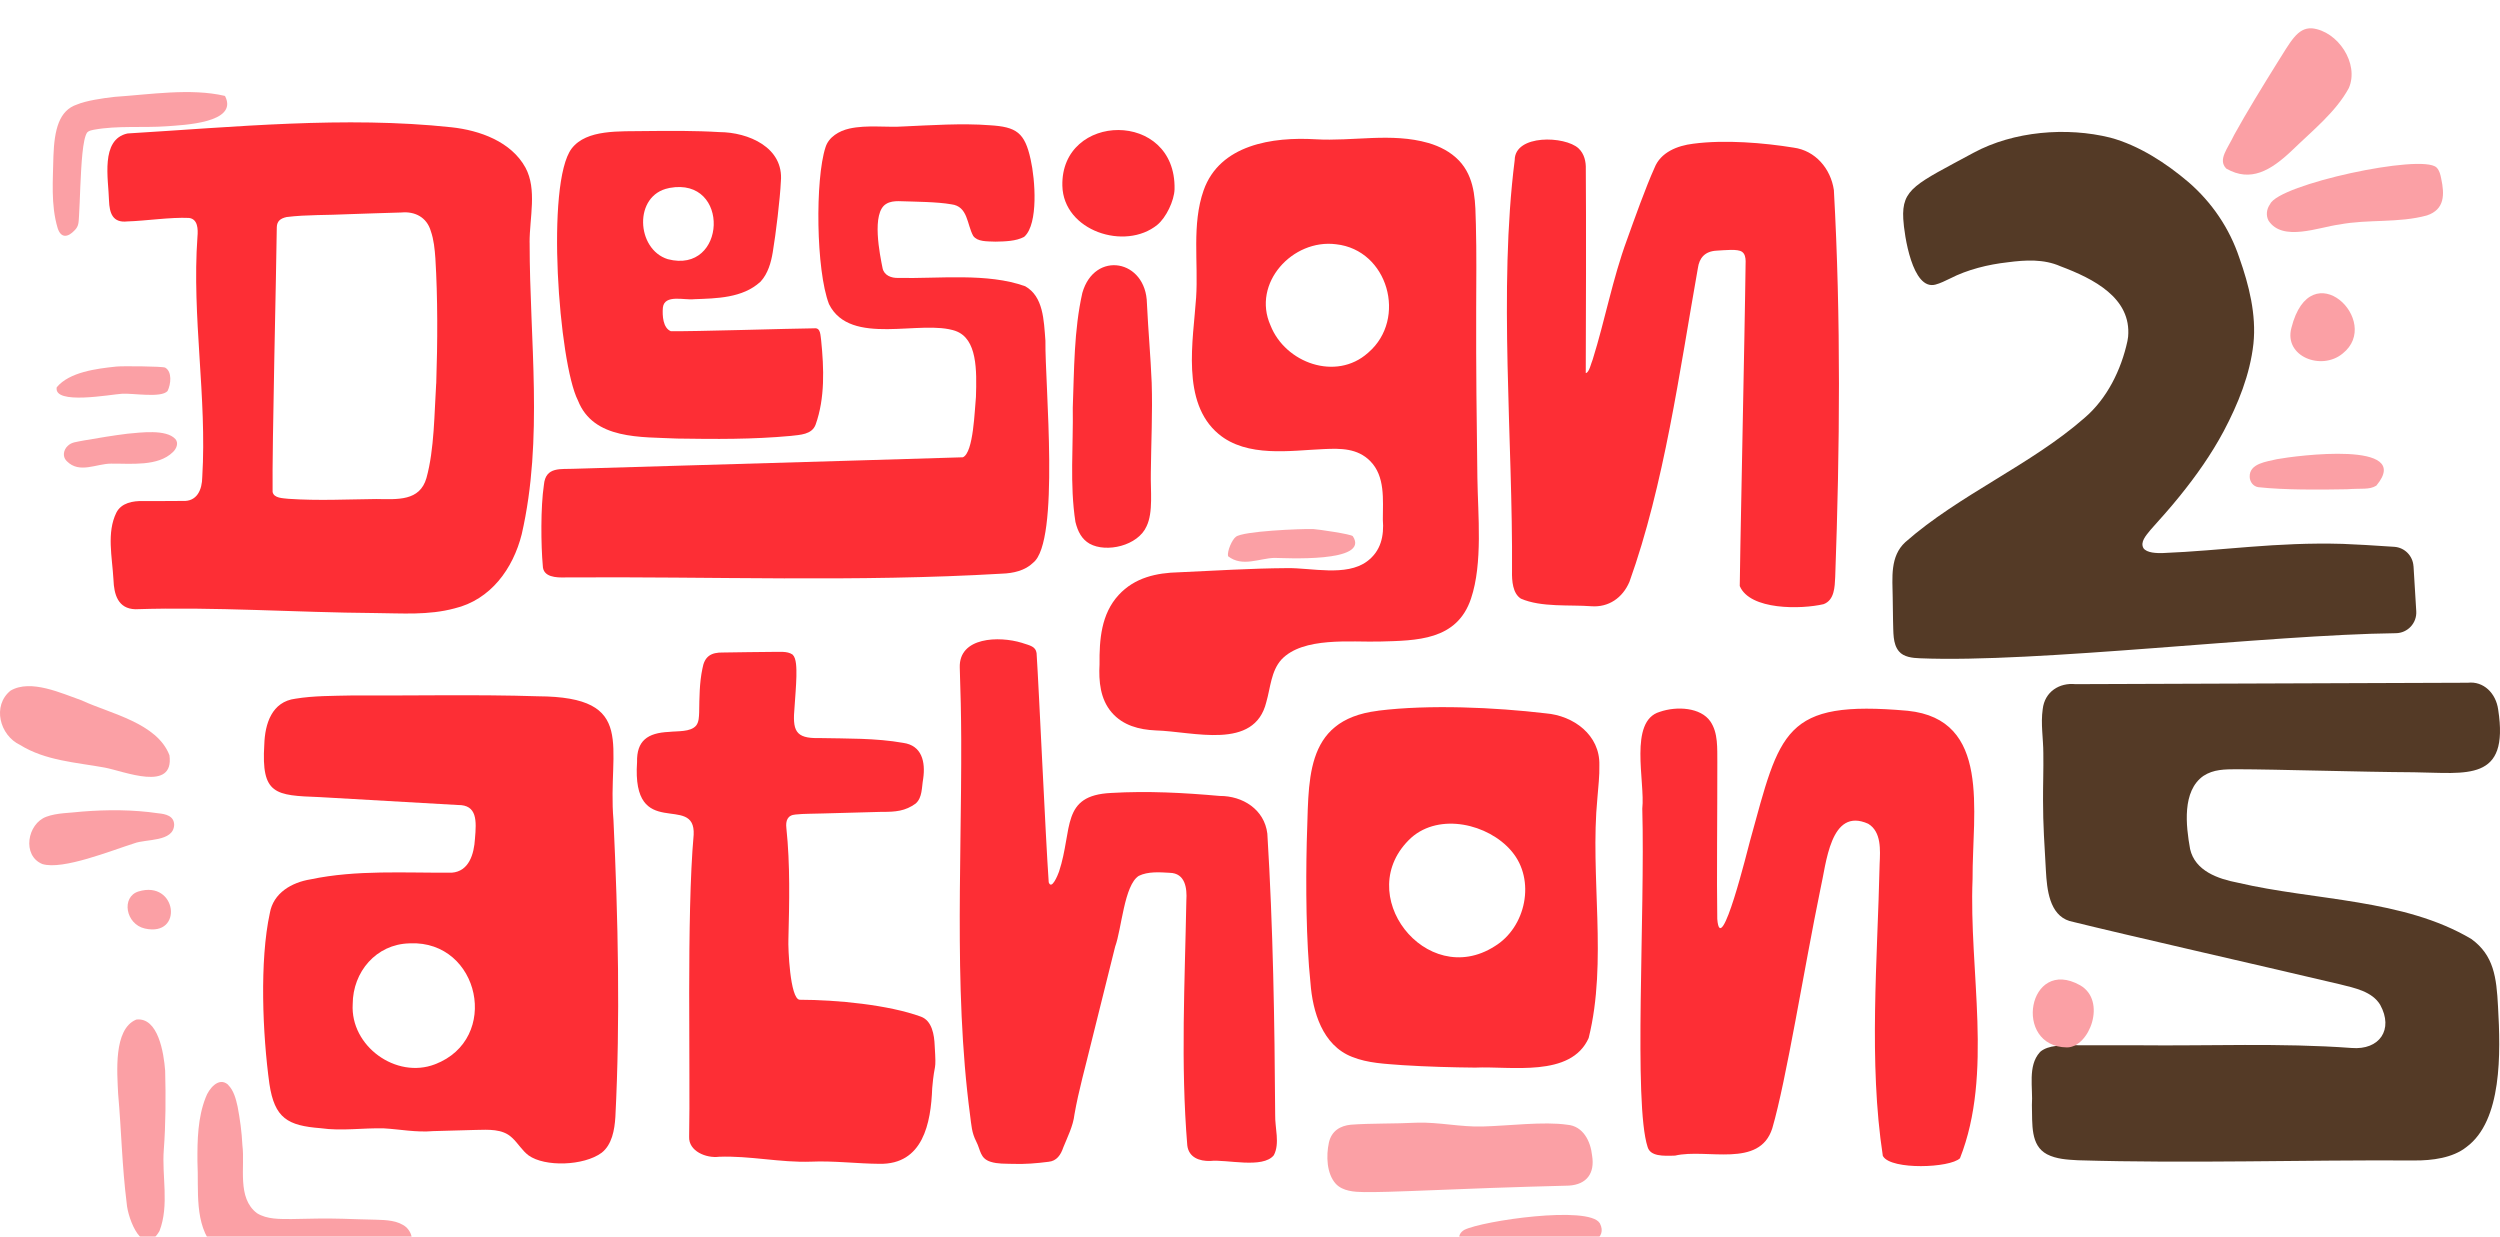 <svg width="283" height="140" viewBox="0 0 283 140" fill="none" xmlns="http://www.w3.org/2000/svg">
<g clip-path="url(#clip0_831_141216)">
<path fill-rule="evenodd" clip-rule="evenodd" d="M230.949 119.067C231.915 118.259 233.458 118.357 234.705 118.32C237.13 118.315 239.587 118.315 242.021 118.325C250.083 118.414 258.145 118.042 266.193 118.63C269.368 118.898 270.977 116.534 269.438 113.746C268.533 112.246 266.61 111.851 264.866 111.419C255.087 109.111 241.06 105.938 234.274 104.26C231.98 103.55 231.713 100.654 231.596 98.567C231.446 95.892 231.263 93.255 231.272 90.604C231.263 88.832 231.333 87.055 231.305 85.278C231.305 83.604 230.995 81.935 231.235 80.281C231.455 78.288 233.139 77.263 234.94 77.446C243.635 77.413 270.925 77.314 279.362 77.286C281.125 77.084 282.542 78.462 282.795 80.332C284.071 88.554 279.235 87.496 273.256 87.421C267.136 87.388 258.047 87.092 253.141 87.078C251.856 87.088 250.571 87.078 249.422 87.835C247.002 89.541 247.438 93.448 247.921 96.118C248.484 98.595 251.087 99.493 253.319 99.921C262.005 101.961 272.065 101.721 279.756 106.295C282.303 108.143 282.603 110.634 282.776 113.943C283.076 119.194 283.264 126.861 279.193 129.851C277.65 131.078 275.324 131.379 273.307 131.365C260.584 131.289 247.921 131.722 235.212 131.341C234.02 131.275 232.782 131.214 231.722 130.664C229.832 129.658 230.072 127.303 230.011 125.094C230.151 123.157 229.509 120.675 230.906 119.119L230.963 119.067H230.949Z" fill="#543A26"/>
<path d="M273.206 64.1C273.136 62.925 272.212 61.985 271.044 61.9C269.266 61.769 266.073 61.59 265.219 61.567C257.622 61.346 251.562 62.337 244.851 62.605C244.148 62.629 243.008 62.596 242.637 62.051C242.248 61.36 242.928 60.617 243.374 60.062C243.416 60.011 243.458 59.959 243.505 59.907C244.598 58.69 245.7 57.458 246.741 56.165C248.617 53.848 250.333 51.413 251.726 48.804C253.354 45.725 254.704 42.401 255.089 38.909C255.431 35.618 254.587 32.271 253.494 29.187C252.383 25.85 250.385 22.907 247.731 20.613C245.226 18.483 242.154 16.467 238.895 15.583C233.966 14.356 227.949 14.836 223.395 17.299C216.853 20.839 215.258 21.356 215.45 24.783C215.554 26.616 216.477 32.896 219.08 32.219C219.643 32.074 220.215 31.782 220.755 31.524C222.706 30.518 225.06 29.935 227.278 29.69C229.276 29.427 231.344 29.305 233.234 30.137C237 31.552 241.296 33.728 240.902 38.124C240.888 38.283 240.86 38.443 240.827 38.603C240.119 41.875 238.51 45.142 235.964 47.309C229.914 52.621 221.758 56.02 215.685 61.369C213.931 62.981 214.226 65.384 214.254 67.621C214.264 68.496 214.273 69.375 214.292 70.249C214.344 71.565 214.236 72.867 214.958 73.728C215.493 74.381 216.501 74.489 217.336 74.517C230.491 75.067 256.726 71.852 271.208 71.678C272.549 71.664 273.605 70.526 273.52 69.187L273.211 64.096H273.206V64.1Z" fill="#543A26"/>
<path fill-rule="evenodd" clip-rule="evenodd" d="M59.95 27.457C59.941 24.642 60.813 21.459 59.486 18.982C57.868 16.025 54.308 14.756 51.115 14.408C39.029 13.115 26.54 14.38 14.435 15.108C11.326 15.785 12.283 20.312 12.339 22.691C12.39 24.134 12.756 25.253 14.421 25.065C16.461 25.008 19.308 24.571 21.395 24.67C22.399 24.797 22.431 25.934 22.352 26.804C21.704 35.872 23.44 44.987 22.896 53.998C22.882 55.441 22.3 56.8 20.682 56.706C19.402 56.734 17.648 56.706 16.213 56.72C15.045 56.687 13.732 56.922 13.169 58.036C12.057 60.312 12.7 63.033 12.845 65.633C12.906 67.264 13.338 68.909 15.317 68.966C24.392 68.674 33.401 69.332 42.499 69.398C45.51 69.422 48.493 69.666 51.448 68.872C55.542 67.894 58.074 64.387 59.059 60.476C61.535 49.678 59.95 38.462 59.955 27.533V27.443V27.457H59.95ZM49.375 43.422C49.164 46.698 49.178 50.849 48.273 54.116C47.513 56.744 45.023 56.523 42.588 56.49C39.174 56.527 36.102 56.697 32.651 56.466C32.032 56.391 31.005 56.41 30.859 55.691C30.789 50.68 31.291 30.255 31.333 25.709C31.356 25.055 31.717 24.726 32.454 24.567C34.705 24.289 37.106 24.369 39.428 24.247C41.5 24.181 43.334 24.11 45.435 24.054C46.973 23.908 48.31 24.595 48.765 26.151C49.112 27.138 49.211 28.219 49.285 29.248C49.557 33.667 49.539 38.801 49.384 43.332V43.417H49.375V43.422Z" fill="#FD2E35"/>
<path fill-rule="evenodd" clip-rule="evenodd" d="M57.935 128.765C56.88 127.768 55.299 127.877 53.831 127.909C52.265 127.952 50.614 127.999 49.048 128.041C47.116 128.21 45.23 127.83 43.472 127.731C41.084 127.665 38.688 128.055 36.291 127.712C32.577 127.421 31.081 126.603 30.495 122.682C29.726 117.116 29.369 108.768 30.546 103.362C30.94 101.077 33.018 99.888 35.17 99.54C40.353 98.449 45.845 98.826 51.144 98.788C53.095 98.642 53.663 96.672 53.766 94.947C53.939 92.926 54.042 91.093 51.819 91.126C48.532 90.928 41.244 90.524 36.184 90.232C31.137 90.044 29.566 89.96 29.918 84.29C29.988 81.94 30.762 79.425 33.454 79.091C35.499 78.753 37.684 78.776 39.767 78.729C46.661 78.762 54.08 78.598 60.885 78.819C72.295 78.875 68.74 84.53 69.444 92.823C69.969 103.978 70.222 115.401 69.66 126.443C69.571 127.909 69.27 129.588 68.103 130.495C66.086 131.98 61.678 132.117 59.834 130.791C59.103 130.246 58.639 129.409 57.977 128.803L57.926 128.756L57.935 128.765ZM46.332 106.789C42.59 106.883 39.935 110.013 39.926 113.666C39.645 118.419 44.841 122.174 49.24 120.477C56.711 117.629 54.324 106.464 46.426 106.784H46.332V106.789Z" fill="#FD2E35"/>
<path fill-rule="evenodd" clip-rule="evenodd" d="M165.134 18.15C165.251 18.272 165.364 18.399 165.467 18.53C167.043 20.495 167.005 23.034 167.071 25.422C167.155 28.642 167.113 31.872 167.104 35.092C167.085 41.433 167.151 47.765 167.24 54.106C167.301 58.309 167.864 63.748 166.518 67.762C164.923 72.515 160.383 72.51 156.158 72.623C152.959 72.707 147.51 72.054 145.057 74.663C143.88 75.975 143.823 77.836 143.345 79.481C141.999 84.986 135.1 82.8 130.814 82.683C128.947 82.598 127.118 82.123 125.852 80.657C124.543 79.143 124.365 77.122 124.468 75.199C124.44 72.411 124.651 69.502 126.635 67.349C128.45 65.379 130.903 64.843 133.473 64.782C137.548 64.603 141.539 64.34 145.699 64.312C148.419 64.265 152.392 65.294 154.746 63.55C156.326 62.385 156.688 60.664 156.538 58.817C156.538 56.565 156.824 53.918 155.102 52.188C153.658 50.736 151.773 50.75 149.873 50.835C146.074 50.999 141.164 51.827 137.938 49.123C133.674 45.551 135.077 38.509 135.4 33.691C135.663 29.756 134.894 25.394 136.249 21.549C138.078 16.359 144.067 15.48 148.912 15.766C153.156 16.02 157.518 14.986 161.687 16.185C162.972 16.556 164.21 17.191 165.134 18.154V18.15ZM154.91 39.896C159.314 36.079 157.128 28.289 151.243 27.65C146.318 27.02 141.694 32.059 143.819 36.831C145.493 41.104 151.252 43.154 154.84 39.957L154.91 39.896Z" fill="#FD2E35"/>
<path fill-rule="evenodd" clip-rule="evenodd" d="M213.137 130.857C211.514 120.233 212.536 108.589 212.775 97.782C212.846 96.221 212.986 94.158 211.481 93.25C207.166 91.314 206.74 97.81 206.06 100.701C204.23 109.6 202.209 122.292 200.624 127.721C199.175 132.291 193.214 129.973 189.617 130.815C188.243 130.862 186.831 130.904 186.512 129.846C184.899 124.924 186.235 103.555 185.907 91.534C186.245 88.507 184.345 81.616 187.882 80.582C189.833 79.905 192.52 80.088 193.608 81.658C194.513 82.965 194.382 84.742 194.401 86.288C194.41 91.887 194.321 99.643 194.396 104.034C194.762 108.711 197.876 96 198.106 95.173C201.529 82.786 201.839 79.204 215.946 80.459C225.438 81.432 223.262 91.821 223.295 99.507C222.868 109.91 225.654 121.53 221.869 131.115C220.72 132.225 214.135 132.446 213.179 130.913L213.146 130.857H213.137Z" fill="#FD2E35"/>
<path d="M179.522 42.232C179.911 42.157 180.113 41.099 180.296 40.69C181.698 36.201 182.552 31.547 184.165 27.166C185.014 24.802 186.294 21.201 187.284 19.015C187.973 17.233 189.887 16.486 191.664 16.27C195.252 15.795 199.674 16.166 203.042 16.712C205.494 17.045 207.239 19.081 207.595 21.52C208.402 36.06 208.271 50.764 207.746 65.309C207.694 66.456 207.656 67.936 206.428 68.392C203.905 68.985 198.094 69.088 196.94 66.338C196.982 62.446 197.268 49.128 197.461 38.359C197.517 34.955 197.583 31.862 197.606 29.554C197.597 29.159 197.526 28.727 197.198 28.506C196.715 28.153 195.28 28.323 194.328 28.374C193.001 28.44 192.358 29.188 192.199 30.358C190.121 42.068 188.386 54.896 184.451 65.868C183.672 67.687 182.092 68.768 180.15 68.627C177.712 68.439 174.476 68.773 172.168 67.767C171.23 67.175 171.141 65.741 171.16 64.679C171.268 49.866 169.608 32.774 171.465 18.117C171.479 15.188 177.158 15.376 178.687 16.791C179.353 17.412 179.541 18.314 179.513 19.142C179.559 23.998 179.531 38.161 179.508 42.218L179.517 42.232H179.522Z" fill="#FD2E35"/>
<path fill-rule="evenodd" clip-rule="evenodd" d="M115.945 26.809C114.998 27.316 113.76 27.331 112.686 27.354C111.663 27.316 110.66 27.368 110.172 26.71C109.445 25.413 109.591 23.354 107.691 23.128C106.073 22.841 103.63 22.837 101.712 22.771C101.243 22.771 100.741 22.822 100.342 23.067C98.593 24.04 99.62 28.915 99.911 30.377C100.089 31.185 100.914 31.486 101.665 31.462C106.261 31.561 111.776 30.861 116.053 32.403C118.112 33.573 118.159 36.21 118.342 38.58C118.276 43.464 120.016 61.308 116.949 63.701C116.044 64.594 114.698 64.895 113.441 64.937C96.994 65.91 80.499 65.247 64.019 65.365C62.964 65.398 61.459 65.346 61.444 64.035C61.238 61.764 61.187 57.43 61.571 54.882C61.759 52.771 63.513 53.143 65.06 53.063C67.86 52.978 72.245 52.851 77.198 52.706C89.931 52.33 106.345 51.859 108.995 51.765C110.214 51.258 110.327 46.336 110.477 44.935C110.571 41.913 110.632 38.359 108.184 37.47C104.286 36.098 96.257 39.294 93.842 34.424C92.365 30.593 92.266 20.289 93.448 16.669C93.809 15.517 94.963 14.822 96.149 14.554C98.175 14.107 100.342 14.455 102.382 14.309C105.304 14.182 108.906 13.933 112.043 14.178C115.064 14.361 116.002 15.005 116.668 18.046C117.193 20.364 117.54 25.309 115.983 26.766L115.927 26.804H115.945V26.809Z" fill="#FD2E35"/>
<path fill-rule="evenodd" clip-rule="evenodd" d="M115.732 72.788C116.609 73.074 117.238 73.178 117.341 73.935C117.617 78.142 118.349 94.661 118.715 99.879C119.043 100.79 119.737 99.079 119.883 98.666C121.468 93.852 120.047 90.03 125.792 89.762C129.914 89.518 134.018 89.739 138.075 90.101C140.673 90.087 143.13 91.629 143.463 94.365C144.115 104.951 144.284 115.589 144.35 126.194C144.312 127.67 144.903 129.428 144.199 130.768C142.952 132.333 138.82 131.21 136.991 131.421C135.786 131.454 134.576 131.036 134.402 129.672C133.638 120.459 134.126 111.175 134.295 101.933C134.388 100.541 134.173 98.84 132.409 98.802C131.27 98.736 129.956 98.633 128.906 99.15C127.25 100.208 126.978 105.134 126.233 107.165C125.342 110.789 124.432 114.409 123.527 118.033C122.875 120.745 122.106 123.425 121.627 126.161C121.482 127.463 120.821 128.751 120.361 129.898C120.08 130.735 119.615 131.43 118.691 131.515C117.345 131.689 115.981 131.802 114.621 131.75C113.795 131.722 112.937 131.769 112.14 131.515C110.925 131.134 111.019 130.204 110.508 129.212C109.992 128.21 109.964 127.364 109.818 126.274C109.696 125.348 109.584 124.422 109.485 123.491C109.284 121.625 109.133 119.754 109.012 117.878C108.772 114.094 108.674 110.3 108.65 106.507C108.599 98.891 108.838 91.276 108.81 83.665C108.8 80.967 108.739 78.273 108.646 75.58C108.528 72.073 113.134 71.993 115.648 72.76L115.723 72.778L115.732 72.788Z" fill="#FD2E35"/>
<path fill-rule="evenodd" clip-rule="evenodd" d="M89.74 74.123C90.162 74.536 90.166 75.627 90.152 76.576C90.124 77.709 90.021 78.856 89.946 79.999C89.702 82.655 89.974 83.618 92.718 83.548C95.902 83.614 99.138 83.543 102.243 84.093C104.358 84.385 104.775 86.241 104.508 88.131C104.325 89.156 104.424 90.279 103.654 90.961C102.477 91.817 101.375 91.915 99.837 91.901C97.891 91.953 95.264 92.023 93.098 92.085C91.972 92.132 91.076 92.094 90.063 92.202C89.125 92.268 88.924 92.926 89.017 93.739C89.458 97.928 89.35 102.158 89.247 106.342C89.2 107.278 89.425 113.088 90.523 113.172C94.758 113.177 100.592 113.751 104.25 115.086C105.507 115.546 105.76 117.14 105.807 118.372C106.004 121.596 105.802 119.979 105.526 123.176C105.38 127.148 104.489 131.839 99.551 131.745C97.103 131.731 94.322 131.383 91.794 131.501C88.337 131.623 84.848 130.81 81.396 130.946C79.943 131.134 77.94 130.312 78.01 128.685C78.165 121.469 77.701 103.663 78.522 94.51C78.77 89.659 71.492 95.399 72.115 86.27C72.059 83.863 73.292 82.96 75.731 82.852C76.683 82.739 78.17 82.89 78.803 82.133C79.122 81.729 79.122 81.146 79.145 80.643C79.173 78.979 79.173 77.305 79.511 75.702C79.741 74.311 80.472 73.831 81.879 73.864C83.704 73.827 85.603 73.817 87.446 73.794C88.164 73.817 89.097 73.671 89.698 74.085L89.744 74.127L89.74 74.123Z" fill="#FD2E35"/>
<path fill-rule="evenodd" clip-rule="evenodd" d="M156.041 80.445C161.805 79.735 169.215 80.069 174.983 80.751C178.121 81.009 181.132 83.2 181.047 86.608C181.08 87.844 180.92 89.095 180.827 90.326C179.968 99.168 181.994 108.824 179.837 117.502C177.825 122.015 171.006 120.665 166.992 120.853C164.431 120.83 161.481 120.75 158.78 120.576C156.852 120.426 154.85 120.365 153.039 119.631C149.7 118.32 148.584 114.517 148.345 111.254C147.848 106.516 147.81 100.264 147.923 95.361C148.218 88.62 147.397 81.531 155.952 80.464L156.045 80.45H156.041V80.445ZM171.081 96.32C168.469 93.264 162.972 91.972 159.746 94.834C152.908 101.133 161.448 112.058 169.182 107.127C172.76 104.969 173.853 99.596 171.137 96.39L171.081 96.32Z" fill="#FD2E35"/>
<path fill-rule="evenodd" clip-rule="evenodd" d="M86.068 31.904C84.061 33.747 81.101 33.78 78.578 33.869C77.499 34.011 75.211 33.272 75.037 34.824C74.962 35.75 75.051 37.122 75.933 37.489C78.353 37.541 89.501 37.188 92.174 37.165C92.924 37.075 92.863 37.978 92.957 38.551C93.272 41.696 93.398 45.067 92.329 48.061C91.907 49.208 90.561 49.218 89.524 49.344C85.214 49.744 80.979 49.711 76.683 49.645C72.589 49.443 67.177 49.815 65.418 45.321C63.256 41.081 61.751 20.716 64.715 16.81C66.413 14.61 70.122 14.892 73.157 14.836C75.764 14.808 78.686 14.784 81.434 14.953C84.694 14.967 88.741 16.674 88.394 20.538C88.305 22.498 87.822 26.503 87.475 28.558C87.282 29.719 86.936 30.95 86.129 31.843L86.073 31.904H86.068ZM75.708 21.295C71.689 22.089 72.008 28.224 75.591 29.338C82.264 31.091 82.719 20.007 75.806 21.271L75.703 21.295H75.708Z" fill="#FD2E35"/>
<path d="M129.838 34.457C129.978 37.405 130.246 40.291 130.372 43.337C130.48 46.717 130.307 50.158 130.274 53.491C130.227 55.531 130.56 57.985 129.791 59.574C128.815 61.792 125.237 62.601 123.342 61.548C122.456 61.036 122.01 60.185 121.738 59.08C121.082 54.868 121.509 50.431 121.438 46.167C121.598 41.898 121.565 37.386 122.522 33.15C123.91 28.313 129.758 29.366 129.833 34.368L129.842 34.457H129.838Z" fill="#FD2E35"/>
<path d="M131.004 25.455C127.36 28.416 120.377 26.146 120.259 21.031C120.067 12.687 133.152 12.415 132.959 21.417C132.922 22.724 131.998 24.646 131.004 25.455Z" fill="#FD2E35"/>
<g filter="url(#filter0_d_831_141216)">
<path d="M251.989 15.861C251.056 14.845 252.153 13.67 252.922 12.043C254.282 9.571 256.182 6.478 257.781 3.911C259.272 1.57 260.055 -0.094 261.72 0.005C264.652 0.32 267.095 4.005 265.885 6.774C264.417 9.472 261.838 11.522 259.446 13.839C257.035 16.128 254.756 17.454 252.031 15.893L251.994 15.861H251.989Z" fill="#FBA0A5"/>
<path d="M275.849 15.795C276.145 16.11 276.262 16.575 276.342 17.008C276.731 18.813 276.754 20.51 274.728 21.187C271.516 22.07 268.064 21.596 264.833 22.212C262.488 22.512 258.38 24.209 256.794 21.77C256.494 21.187 256.56 20.482 256.977 19.903C257.962 17.656 274.091 14.178 275.802 15.748L275.845 15.795H275.849Z" fill="#FBA0A5"/>
<path d="M160.37 123.886C162.865 123.811 165.384 124.398 167.846 124.318C170.782 124.243 174.754 123.731 177.413 124.121C179.209 124.267 180.058 125.978 180.227 127.623C180.546 129.593 179.636 130.89 177.591 131.012C171.626 131.163 165.759 131.374 159.761 131.623C157.993 131.689 156.201 131.755 154.433 131.746C153.289 131.731 152.008 131.647 151.22 130.815C150.165 129.663 150.109 127.628 150.432 126.138C150.728 124.821 151.713 124.234 152.923 124.116C155.15 123.947 157.941 124.017 160.286 123.891H160.375H160.37V123.886Z" fill="#FBA0A5"/>
<path d="M25.825 119.612C26.458 120.233 26.707 121.206 26.895 122.057C27.167 123.477 27.368 124.939 27.439 126.438C27.753 128.878 26.801 132.403 29.089 134.133C30.229 134.848 31.692 134.791 33.001 134.796C34.938 134.759 36.837 134.702 38.779 134.763C40.045 134.791 41.302 134.857 42.559 134.871C43.731 134.909 45.049 134.937 45.987 135.722C47.849 137.57 45.161 139.85 43.187 139.906C39.196 140.174 34.999 139.803 30.933 139.765C29.446 139.831 27.945 139.3 26.608 138.895C25.778 138.712 24.855 138.59 24.226 137.965C21.933 135.37 22.519 131.515 22.35 128.295C22.336 125.832 22.383 123.331 23.279 121.046C23.635 120.054 24.742 118.691 25.774 119.551L25.83 119.603V119.612H25.825Z" fill="#FBA0A5"/>
<path d="M9.329 76.121C12.494 77.582 17.794 78.65 19.182 82.297C19.754 86.519 14.014 84.084 11.819 83.684C8.635 83.106 5.131 82.909 2.28 81.132C-0.046 80.041 -0.905 76.675 1.196 74.978C3.49 73.638 6.988 75.298 9.249 76.083L9.329 76.116V76.121Z" fill="#FBA0A5"/>
<path fill-rule="evenodd" clip-rule="evenodd" d="M15.437 112.213C17.903 111.931 18.546 115.998 18.696 118.005C18.776 121.018 18.757 124.121 18.541 126.965C18.311 129.921 19.179 133.231 18.053 136.15C16.215 139.3 14.466 134.81 14.339 132.991C13.809 128.77 13.748 124.863 13.373 120.618C13.261 118.202 12.834 113.328 15.39 112.232L15.441 112.218L15.437 112.213Z" fill="#FBA0A5"/>
<path d="M25.482 7.686C27.021 10.737 20.703 10.953 18.87 11.094C16.159 11.287 13.326 10.995 10.639 11.484C10.306 11.559 10.057 11.592 9.861 11.804C9.349 12.56 9.209 15.367 9.091 17.948C9.04 19.175 9.002 20.35 8.946 21.229C8.894 21.967 8.932 22.39 8.449 22.869C7.694 23.678 6.911 23.796 6.531 22.639C5.729 19.992 6.005 17.092 6.048 14.455C6.156 11.498 6.671 9.298 8.73 8.626C9.725 8.203 11.624 7.911 12.965 7.766C17.008 7.493 21.585 6.76 25.426 7.648L25.482 7.69V7.686Z" fill="#FBA0A5"/>
<path d="M9.266 88.672C12.131 88.446 15.058 88.441 17.909 88.864C18.753 88.944 19.705 89.156 19.715 90.176C19.635 92.127 16.535 91.751 15.203 92.263C12.661 93.058 7.094 95.323 4.792 94.609C2.47 93.654 3.08 90.044 5.251 89.254C6.428 88.808 7.995 88.827 9.186 88.681L9.27 88.672H9.266Z" fill="#FBA0A5"/>
<path d="M181.117 135.309C181.966 136.978 179.869 137.89 178.416 137.833C175.231 137.909 171.77 138.774 168.633 138.694C167.413 138.642 165.589 138.374 165.204 137.048C165.12 136.644 165.326 136.282 165.753 136.024C167.831 134.985 179.823 133.241 181.084 135.253L181.122 135.309H181.117Z" fill="#FBA0A5"/>
<path d="M268.993 51.779C268.201 52.268 267.333 52.057 265.682 52.184C262.652 52.24 258.619 52.278 255.646 51.949C255.069 51.869 254.684 51.347 254.666 50.797C254.595 49.251 256.598 49.062 257.742 48.78C259.937 48.376 273.242 46.637 269.031 51.737L268.988 51.775H268.993V51.779Z" fill="#FBA0A5"/>
<path d="M153.136 57.491C155.171 60.566 145.233 59.954 144.272 59.954C142.583 59.992 140.628 61.031 139.014 59.762C138.897 59.183 139.474 57.877 139.896 57.571C140.665 56.918 147.264 56.65 148.643 56.687C149.257 56.725 152.976 57.266 153.131 57.496H153.136V57.491Z" fill="#FBA0A5"/>
<path d="M7.509 48.95C7.05 48.456 7.2 47.723 7.65 47.29C8.114 46.839 8.574 46.849 9.549 46.651C11.149 46.374 12.87 46.087 14.45 45.894C15.89 45.767 18.802 45.358 19.848 46.496C20.247 46.947 19.98 47.596 19.572 47.977C17.878 49.636 14.821 49.26 12.57 49.283C10.895 49.288 8.996 50.445 7.575 49.016L7.514 48.95H7.509Z" fill="#FBA0A5"/>
<path d="M18.966 41.066C18.239 41.875 15.092 41.297 13.826 41.372C12.522 41.447 6.036 42.679 6.421 40.643C7.842 38.913 10.946 38.528 13.136 38.298C13.676 38.222 18.431 38.26 18.699 38.415C19.505 38.876 19.351 40.3 18.966 41.066Z" fill="#FBA0A5"/>
<path d="M15.668 97.716C20.043 96.372 20.808 102.906 16.395 101.909C14.209 101.411 13.707 98.332 15.668 97.716Z" fill="#FBA0A5"/>
<path d="M265.181 36.826C262.78 38.805 258.517 37.155 259.385 33.921C261.584 25.206 269.777 33.193 265.181 36.826Z" fill="#FBA0A5"/>
<path d="M235.47 108.331C238.528 110.089 236.516 115.368 233.979 115.368C227.783 115.292 229.575 105.031 235.47 108.331Z" fill="#FBA0A5"/>
</g>
</g>
<defs>
<filter id="filter0_d_831_141216" x="-43.2" y="-39.999" width="362.948" height="226.402" filterUnits="userSpaceOnUse" color-interpolation-filters="sRGB">
<feFlood flood-opacity="0" result="BackgroundImageFix"/>
<feColorMatrix in="SourceAlpha" type="matrix" values="0 0 0 0 0 0 0 0 0 0 0 0 0 0 0 0 0 0 127 0" result="hardAlpha"/>
<feOffset dy="3.2"/>
<feGaussianBlur stdDeviation="21.6"/>
<feComposite in2="hardAlpha" operator="out"/>
<feColorMatrix type="matrix" values="0 0 0 0 1 0 0 0 0 0.984 0 0 0 0 0.941 0 0 0 1 0"/>
<feBlend mode="normal" in2="BackgroundImageFix" result="effect1_dropShadow_831_141216"/>
<feBlend mode="normal" in="SourceGraphic" in2="effect1_dropShadow_831_141216" result="shape"/>
</filter>
<clipPath id="clip0_831_141216">
<rect width="283" height="140" fill="white"/>
</clipPath>
</defs>
</svg>
